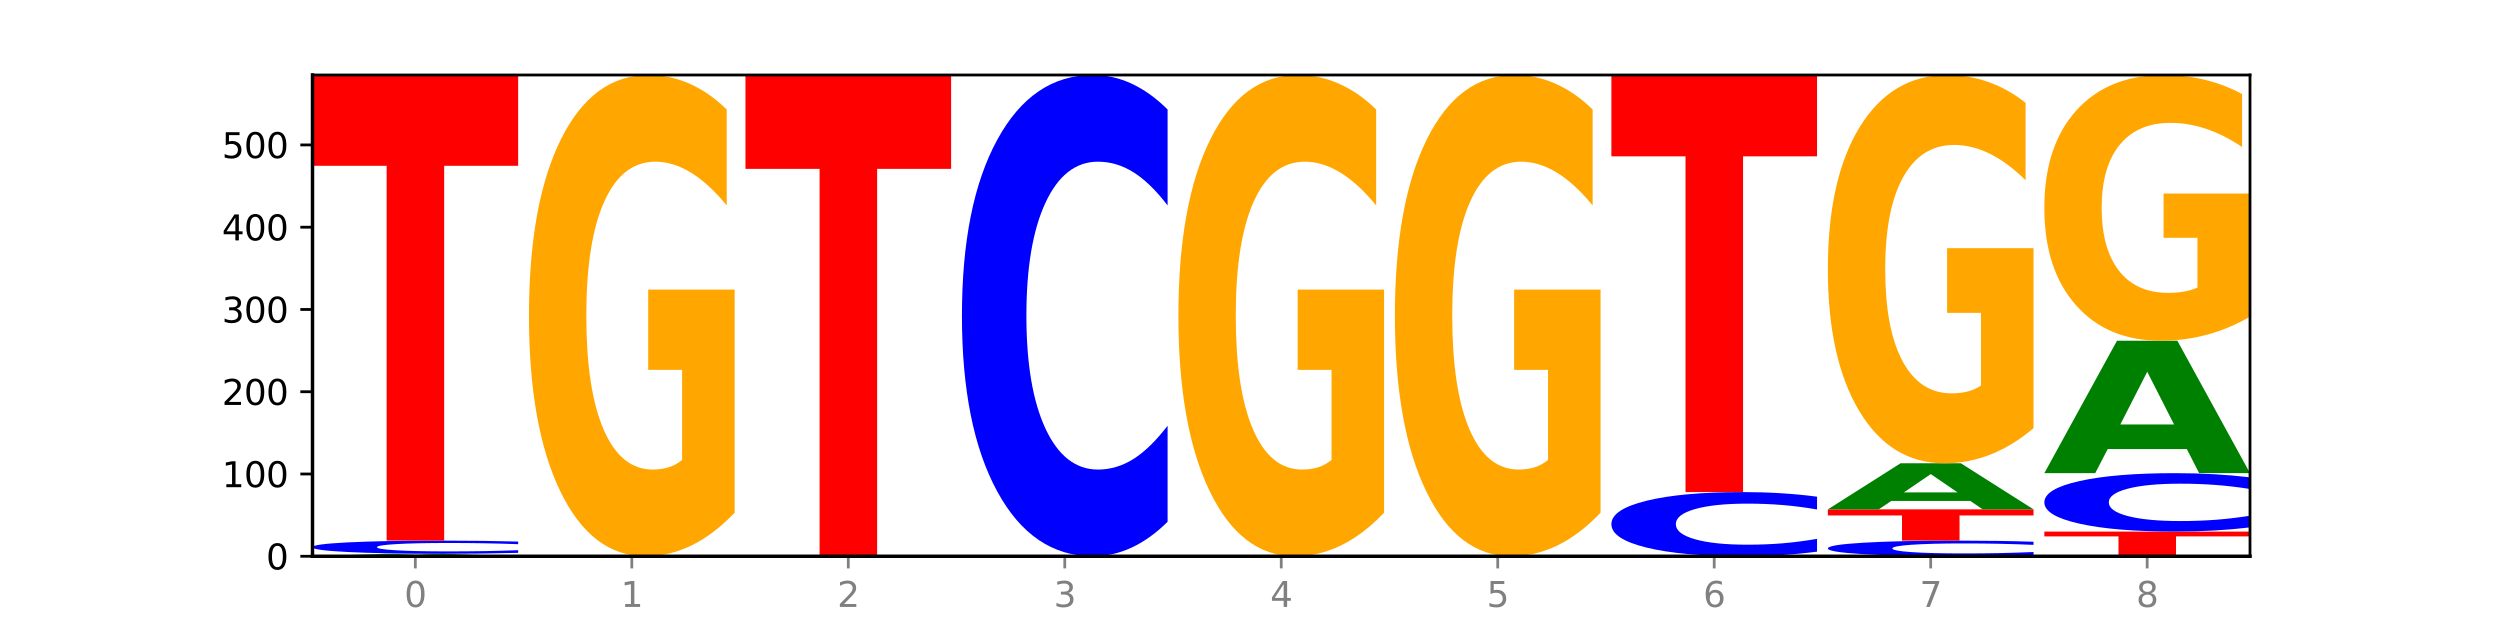 <?xml version="1.0" encoding="utf-8" standalone="no"?>
<!DOCTYPE svg PUBLIC "-//W3C//DTD SVG 1.1//EN"
  "http://www.w3.org/Graphics/SVG/1.1/DTD/svg11.dtd">
<svg xmlns:xlink="http://www.w3.org/1999/xlink" width="720pt" height="180pt" viewBox="0 0 720 180" xmlns="http://www.w3.org/2000/svg" version="1.1">
 <defs>
  <style type="text/css">*{stroke-linejoin: round; stroke-linecap: butt}</style>
 </defs>
 <g id="figure_1">
  <g id="patch_1">
   <path d="M 0 180 
L 720 180 
L 720 0 
L 0 0 
z
" style="fill: #ffffff"/>
  </g>
  <g id="axes_1">
   <g id="patch_2">
    <path d="M 90 160.2 
L 648 160.2 
L 648 21.6 
L 90 21.6 
z
" style="fill: #ffffff"/>
   </g>
   <g id="line2d_1">
    <path d="M 90 160.2 
L 648 160.2 
" clip-path="url(#p5a7d2cee13)" style="fill: none; stroke: #000000; stroke-width: 0.5; stroke-linecap: square"/>
   </g>
   <g id="patch_3">
    <path d="M 131.028 160.071 
L 108.249 160.071 
L 104.653 160.2 
L 90 160.2 
L 110.926 159.489 
L 128.303 159.489 
L 149.229 160.2 
L 134.588 160.2 
L 131.028 160.071 
z
M 111.882 159.939 
L 127.359 159.939 
L 119.633 159.656 
L 111.882 159.939 
z
" clip-path="url(#p5a7d2cee13)" style="fill: #008000"/>
   </g>
   <g id="patch_4">
    <path d="M 149.229 159.218 
Q 144.275 159.352 138.917 159.42 
Q 133.56 159.489 127.725 159.489 
Q 110.325 159.489 100.163 158.979 
Q 90 158.468 90 157.595 
Q 90 156.719 100.163 156.209 
Q 110.325 155.698 127.725 155.698 
Q 133.56 155.698 138.917 155.767 
Q 144.275 155.835 149.229 155.97 
L 149.229 156.726 
Q 144.23 156.547 139.38 156.464 
Q 134.53 156.381 129.173 156.381 
Q 119.562 156.381 114.056 156.705 
Q 108.564 157.027 108.564 157.595 
Q 108.564 158.16 114.056 158.484 
Q 119.562 158.806 129.173 158.806 
Q 134.53 158.806 139.38 158.723 
Q 144.23 158.64 149.229 158.461 
L 149.229 159.218 
z
" clip-path="url(#p5a7d2cee13)" style="fill: #0000ff"/>
   </g>
   <g id="patch_5">
    <path d="M 90 21.6 
L 149.229 21.6 
L 149.229 47.753 
L 127.92 47.753 
L 127.92 155.698 
L 111.35 155.698 
L 111.35 47.753 
L 90 47.753 
L 90 21.6 
z
" clip-path="url(#p5a7d2cee13)" style="fill: #ff0000"/>
   </g>
   <g id="patch_6">
    <path d="M 211.575 147.66 
Q 205.602 153.93 199.177 157.079 
Q 192.753 160.2 185.903 160.2 
Q 170.426 160.2 161.386 141.533 
Q 152.346 122.866 152.346 90.943 
Q 152.346 58.648 161.545 40.124 
Q 170.758 21.6 186.779 21.6 
Q 192.952 21.6 198.607 24.119 
Q 204.275 26.61 209.292 31.535 
L 209.292 59.163 
Q 204.115 52.836 198.992 49.715 
Q 193.868 46.566 188.717 46.566 
Q 179.187 46.566 174.023 58.075 
Q 168.859 69.556 168.859 90.943 
Q 168.859 112.129 173.837 123.696 
Q 178.815 135.234 187.974 135.234 
Q 190.47 135.234 192.607 134.576 
Q 194.744 133.889 196.443 132.457 
L 196.443 106.518 
L 186.686 106.518 
L 186.686 83.413 
L 211.575 83.413 
L 211.575 147.66 
z
" clip-path="url(#p5a7d2cee13)" style="fill: #ffa600"/>
   </g>
   <g id="patch_7">
    <path d="M 214.693 21.6 
L 273.922 21.6 
L 273.922 48.631 
L 252.613 48.631 
L 252.613 160.2 
L 236.043 160.2 
L 236.043 48.631 
L 214.693 48.631 
L 214.693 21.6 
z
" clip-path="url(#p5a7d2cee13)" style="fill: #ff0000"/>
   </g>
   <g id="patch_8">
    <path d="M 336.268 150.265 
Q 331.314 155.19 325.956 157.681 
Q 320.599 160.2 314.764 160.2 
Q 297.364 160.2 287.202 141.533 
Q 277.039 122.866 277.039 90.943 
Q 277.039 58.905 287.202 40.267 
Q 297.364 21.6 314.764 21.6 
Q 320.599 21.6 325.956 24.119 
Q 331.314 26.61 336.268 31.535 
L 336.268 59.163 
Q 331.269 52.635 326.419 49.601 
Q 321.569 46.566 316.212 46.566 
Q 306.601 46.566 301.095 58.39 
Q 295.603 70.186 295.603 90.943 
Q 295.603 111.614 301.095 123.439 
Q 306.601 135.234 316.212 135.234 
Q 321.569 135.234 326.419 132.199 
Q 331.269 129.136 336.268 122.608 
L 336.268 150.265 
z
" clip-path="url(#p5a7d2cee13)" style="fill: #0000ff"/>
   </g>
   <g id="patch_9">
    <path d="M 398.615 147.66 
Q 392.641 153.93 386.217 157.079 
Q 379.792 160.2 372.942 160.2 
Q 357.465 160.2 348.425 141.533 
Q 339.385 122.866 339.385 90.943 
Q 339.385 58.648 348.584 40.124 
Q 357.797 21.6 373.818 21.6 
Q 379.991 21.6 385.646 24.119 
Q 391.314 26.61 396.331 31.535 
L 396.331 59.163 
Q 391.154 52.836 386.031 49.715 
Q 380.907 46.566 375.757 46.566 
Q 366.226 46.566 361.062 58.075 
Q 355.898 69.556 355.898 90.943 
Q 355.898 112.129 360.876 123.696 
Q 365.854 135.234 375.013 135.234 
Q 377.509 135.234 379.646 134.576 
Q 381.783 133.889 383.482 132.457 
L 383.482 106.518 
L 373.726 106.518 
L 373.726 83.413 
L 398.615 83.413 
L 398.615 147.66 
z
" clip-path="url(#p5a7d2cee13)" style="fill: #ffa600"/>
   </g>
   <g id="patch_10">
    <path d="M 460.961 147.66 
Q 454.988 153.93 448.563 157.079 
Q 442.138 160.2 435.289 160.2 
Q 419.811 160.2 410.772 141.533 
Q 401.732 122.866 401.732 90.943 
Q 401.732 58.648 410.931 40.124 
Q 420.143 21.6 436.165 21.6 
Q 442.337 21.6 447.992 24.119 
Q 453.66 26.61 458.678 31.535 
L 458.678 59.163 
Q 453.501 52.836 448.377 49.715 
Q 443.253 46.566 438.103 46.566 
Q 428.572 46.566 423.408 58.075 
Q 418.245 69.556 418.245 90.943 
Q 418.245 112.129 423.223 123.696 
Q 428.2 135.234 437.36 135.234 
Q 439.855 135.234 441.992 134.576 
Q 444.129 133.889 445.828 132.457 
L 445.828 106.518 
L 436.072 106.518 
L 436.072 83.413 
L 460.961 83.413 
L 460.961 147.66 
z
" clip-path="url(#p5a7d2cee13)" style="fill: #ffa600"/>
   </g>
   <g id="patch_11">
    <path d="M 523.307 158.875 
Q 518.353 159.532 512.996 159.864 
Q 507.638 160.2 501.803 160.2 
Q 484.403 160.2 474.241 157.711 
Q 464.078 155.222 464.078 150.966 
Q 464.078 146.694 474.241 144.209 
Q 484.403 141.72 501.803 141.72 
Q 507.638 141.72 512.996 142.056 
Q 518.353 142.388 523.307 143.045 
L 523.307 146.728 
Q 518.308 145.858 513.458 145.453 
Q 508.608 145.049 503.251 145.049 
Q 493.641 145.049 488.134 146.625 
Q 482.642 148.198 482.642 150.966 
Q 482.642 153.722 488.134 155.298 
Q 493.641 156.871 503.251 156.871 
Q 508.608 156.871 513.458 156.467 
Q 518.308 156.058 523.307 155.188 
L 523.307 158.875 
z
" clip-path="url(#p5a7d2cee13)" style="fill: #0000ff"/>
   </g>
   <g id="patch_12">
    <path d="M 464.078 21.6 
L 523.307 21.6 
L 523.307 45.027 
L 501.999 45.027 
L 501.999 141.72 
L 485.428 141.72 
L 485.428 45.027 
L 464.078 45.027 
L 464.078 21.6 
z
" clip-path="url(#p5a7d2cee13)" style="fill: #ff0000"/>
   </g>
   <g id="patch_13">
    <path d="M 585.654 159.877 
Q 580.699 160.037 575.342 160.118 
Q 569.985 160.2 564.15 160.2 
Q 546.75 160.2 536.587 159.594 
Q 526.425 158.987 526.425 157.951 
Q 526.425 156.91 536.587 156.305 
Q 546.75 155.698 564.15 155.698 
Q 569.985 155.698 575.342 155.78 
Q 580.699 155.861 585.654 156.021 
L 585.654 156.918 
Q 580.654 156.706 575.805 156.608 
Q 570.955 156.509 565.597 156.509 
Q 555.987 156.509 550.48 156.893 
Q 544.989 157.276 544.989 157.951 
Q 544.989 158.622 550.48 159.006 
Q 555.987 159.389 565.597 159.389 
Q 570.955 159.389 575.805 159.291 
Q 580.654 159.191 585.654 158.979 
L 585.654 159.877 
z
" clip-path="url(#p5a7d2cee13)" style="fill: #0000ff"/>
   </g>
   <g id="patch_14">
    <path d="M 526.425 146.695 
L 585.654 146.695 
L 585.654 148.451 
L 564.345 148.451 
L 564.345 155.698 
L 547.775 155.698 
L 547.775 148.451 
L 526.425 148.451 
L 526.425 146.695 
z
" clip-path="url(#p5a7d2cee13)" style="fill: #ff0000"/>
   </g>
   <g id="patch_15">
    <path d="M 567.453 144.278 
L 544.674 144.278 
L 541.077 146.695 
L 526.425 146.695 
L 547.35 133.428 
L 564.728 133.428 
L 585.654 146.695 
L 571.013 146.695 
L 567.453 144.278 
z
M 548.307 141.816 
L 563.783 141.816 
L 556.057 136.538 
L 548.307 141.816 
z
" clip-path="url(#p5a7d2cee13)" style="fill: #008000"/>
   </g>
   <g id="patch_16">
    <path d="M 585.654 123.31 
Q 579.68 128.369 573.256 130.91 
Q 566.831 133.428 559.982 133.428 
Q 544.504 133.428 535.464 118.366 
Q 526.425 103.305 526.425 77.548 
Q 526.425 51.492 535.624 36.546 
Q 544.836 21.6 560.858 21.6 
Q 567.03 21.6 572.685 23.633 
Q 578.353 25.643 583.37 29.616 
L 583.37 51.907 
Q 578.194 46.802 573.07 44.284 
Q 567.946 41.743 562.796 41.743 
Q 553.265 41.743 548.101 51.03 
Q 542.938 60.293 542.938 77.548 
Q 542.938 94.643 547.915 103.975 
Q 552.893 113.284 562.052 113.284 
Q 564.548 113.284 566.685 112.753 
Q 568.822 112.199 570.521 111.044 
L 570.521 90.115 
L 560.765 90.115 
L 560.765 71.473 
L 585.654 71.473 
L 585.654 123.31 
z
" clip-path="url(#p5a7d2cee13)" style="fill: #ffa600"/>
   </g>
   <g id="patch_17">
    <path d="M 588.771 153.092 
L 648 153.092 
L 648 154.479 
L 626.691 154.479 
L 626.691 160.2 
L 610.121 160.2 
L 610.121 154.479 
L 588.771 154.479 
L 588.771 153.092 
z
" clip-path="url(#p5a7d2cee13)" style="fill: #ff0000"/>
   </g>
   <g id="patch_18">
    <path d="M 648 151.887 
Q 643.046 152.484 637.688 152.787 
Q 632.331 153.092 626.496 153.092 
Q 609.096 153.092 598.933 150.827 
Q 588.771 148.561 588.771 144.687 
Q 588.771 140.798 598.933 138.536 
Q 609.096 136.271 626.496 136.271 
Q 632.331 136.271 637.688 136.577 
Q 643.046 136.879 648 137.477 
L 648 140.83 
Q 643.001 140.037 638.151 139.669 
Q 633.301 139.301 627.944 139.301 
Q 618.333 139.301 612.827 140.736 
Q 607.335 142.168 607.335 144.687 
Q 607.335 147.196 612.827 148.631 
Q 618.333 150.062 627.944 150.062 
Q 633.301 150.062 638.151 149.694 
Q 643.001 149.322 648 148.53 
L 648 151.887 
z
" clip-path="url(#p5a7d2cee13)" style="fill: #0000ff"/>
   </g>
   <g id="patch_19">
    <path d="M 629.799 129.322 
L 607.02 129.322 
L 603.424 136.271 
L 588.771 136.271 
L 609.697 98.126 
L 627.074 98.126 
L 648 136.271 
L 633.359 136.271 
L 629.799 129.322 
z
M 610.653 122.242 
L 626.13 122.242 
L 618.404 107.07 
L 610.653 122.242 
z
" clip-path="url(#p5a7d2cee13)" style="fill: #008000"/>
   </g>
   <g id="patch_20">
    <path d="M 648 91.202 
Q 642.027 94.664 635.602 96.403 
Q 629.177 98.126 622.328 98.126 
Q 606.85 98.126 597.811 87.819 
Q 588.771 77.513 588.771 59.887 
Q 588.771 42.055 597.97 31.828 
Q 607.182 21.6 623.204 21.6 
Q 629.376 21.6 635.031 22.991 
Q 640.699 24.366 645.717 27.085 
L 645.717 42.34 
Q 640.54 38.846 635.416 37.123 
Q 630.292 35.385 625.142 35.385 
Q 615.611 35.385 610.448 41.739 
Q 605.284 48.078 605.284 59.887 
Q 605.284 71.585 610.262 77.971 
Q 615.24 84.342 624.399 84.342 
Q 626.894 84.342 629.031 83.978 
Q 631.168 83.599 632.868 82.808 
L 632.868 68.486 
L 623.111 68.486 
L 623.111 55.729 
L 648 55.729 
L 648 91.202 
z
" clip-path="url(#p5a7d2cee13)" style="fill: #ffa600"/>
   </g>
   <g id="matplotlib.axis_1">
    <g id="xtick_1">
     <g id="line2d_2">
      <defs>
       <path id="m7fa94adbcc" d="M 0 0 
L 0 3.5 
" style="stroke: #808080; stroke-width: 0.8"/>
      </defs>
      <g>
       <use xlink:href="#m7fa94adbcc" x="119.615" y="160.2" style="fill: #808080; stroke: #808080; stroke-width: 0.8"/>
      </g>
     </g>
     <g id="text_1">
      <!-- 0 -->
      <g style="fill: #808080" transform="translate(116.433 174.798) scale(0.1 -0.1)">
       <defs>
        <path id="DejaVuSans-30" d="M 2034 4250 
Q 1547 4250 1301 3770 
Q 1056 3291 1056 2328 
Q 1056 1369 1301 889 
Q 1547 409 2034 409 
Q 2525 409 2770 889 
Q 3016 1369 3016 2328 
Q 3016 3291 2770 3770 
Q 2525 4250 2034 4250 
z
M 2034 4750 
Q 2819 4750 3233 4129 
Q 3647 3509 3647 2328 
Q 3647 1150 3233 529 
Q 2819 -91 2034 -91 
Q 1250 -91 836 529 
Q 422 1150 422 2328 
Q 422 3509 836 4129 
Q 1250 4750 2034 4750 
z
" transform="scale(0.016)"/>
       </defs>
       <use xlink:href="#DejaVuSans-30"/>
      </g>
     </g>
    </g>
    <g id="xtick_2">
     <g id="line2d_3">
      <g>
       <use xlink:href="#m7fa94adbcc" x="181.961" y="160.2" style="fill: #808080; stroke: #808080; stroke-width: 0.8"/>
      </g>
     </g>
     <g id="text_2">
      <!-- 1 -->
      <g style="fill: #808080" transform="translate(178.78 174.798) scale(0.1 -0.1)">
       <defs>
        <path id="DejaVuSans-31" d="M 794 531 
L 1825 531 
L 1825 4091 
L 703 3866 
L 703 4441 
L 1819 4666 
L 2450 4666 
L 2450 531 
L 3481 531 
L 3481 0 
L 794 0 
L 794 531 
z
" transform="scale(0.016)"/>
       </defs>
       <use xlink:href="#DejaVuSans-31"/>
      </g>
     </g>
    </g>
    <g id="xtick_3">
     <g id="line2d_4">
      <g>
       <use xlink:href="#m7fa94adbcc" x="244.307" y="160.2" style="fill: #808080; stroke: #808080; stroke-width: 0.8"/>
      </g>
     </g>
     <g id="text_3">
      <!-- 2 -->
      <g style="fill: #808080" transform="translate(241.126 174.798) scale(0.1 -0.1)">
       <defs>
        <path id="DejaVuSans-32" d="M 1228 531 
L 3431 531 
L 3431 0 
L 469 0 
L 469 531 
Q 828 903 1448 1529 
Q 2069 2156 2228 2338 
Q 2531 2678 2651 2914 
Q 2772 3150 2772 3378 
Q 2772 3750 2511 3984 
Q 2250 4219 1831 4219 
Q 1534 4219 1204 4116 
Q 875 4013 500 3803 
L 500 4441 
Q 881 4594 1212 4672 
Q 1544 4750 1819 4750 
Q 2544 4750 2975 4387 
Q 3406 4025 3406 3419 
Q 3406 3131 3298 2873 
Q 3191 2616 2906 2266 
Q 2828 2175 2409 1742 
Q 1991 1309 1228 531 
z
" transform="scale(0.016)"/>
       </defs>
       <use xlink:href="#DejaVuSans-32"/>
      </g>
     </g>
    </g>
    <g id="xtick_4">
     <g id="line2d_5">
      <g>
       <use xlink:href="#m7fa94adbcc" x="306.654" y="160.2" style="fill: #808080; stroke: #808080; stroke-width: 0.8"/>
      </g>
     </g>
     <g id="text_4">
      <!-- 3 -->
      <g style="fill: #808080" transform="translate(303.472 174.798) scale(0.1 -0.1)">
       <defs>
        <path id="DejaVuSans-33" d="M 2597 2516 
Q 3050 2419 3304 2112 
Q 3559 1806 3559 1356 
Q 3559 666 3084 287 
Q 2609 -91 1734 -91 
Q 1441 -91 1130 -33 
Q 819 25 488 141 
L 488 750 
Q 750 597 1062 519 
Q 1375 441 1716 441 
Q 2309 441 2620 675 
Q 2931 909 2931 1356 
Q 2931 1769 2642 2001 
Q 2353 2234 1838 2234 
L 1294 2234 
L 1294 2753 
L 1863 2753 
Q 2328 2753 2575 2939 
Q 2822 3125 2822 3475 
Q 2822 3834 2567 4026 
Q 2313 4219 1838 4219 
Q 1578 4219 1281 4162 
Q 984 4106 628 3988 
L 628 4550 
Q 988 4650 1302 4700 
Q 1616 4750 1894 4750 
Q 2613 4750 3031 4423 
Q 3450 4097 3450 3541 
Q 3450 3153 3228 2886 
Q 3006 2619 2597 2516 
z
" transform="scale(0.016)"/>
       </defs>
       <use xlink:href="#DejaVuSans-33"/>
      </g>
     </g>
    </g>
    <g id="xtick_5">
     <g id="line2d_6">
      <g>
       <use xlink:href="#m7fa94adbcc" x="369" y="160.2" style="fill: #808080; stroke: #808080; stroke-width: 0.8"/>
      </g>
     </g>
     <g id="text_5">
      <!-- 4 -->
      <g style="fill: #808080" transform="translate(365.819 174.798) scale(0.1 -0.1)">
       <defs>
        <path id="DejaVuSans-34" d="M 2419 4116 
L 825 1625 
L 2419 1625 
L 2419 4116 
z
M 2253 4666 
L 3047 4666 
L 3047 1625 
L 3713 1625 
L 3713 1100 
L 3047 1100 
L 3047 0 
L 2419 0 
L 2419 1100 
L 313 1100 
L 313 1709 
L 2253 4666 
z
" transform="scale(0.016)"/>
       </defs>
       <use xlink:href="#DejaVuSans-34"/>
      </g>
     </g>
    </g>
    <g id="xtick_6">
     <g id="line2d_7">
      <g>
       <use xlink:href="#m7fa94adbcc" x="431.346" y="160.2" style="fill: #808080; stroke: #808080; stroke-width: 0.8"/>
      </g>
     </g>
     <g id="text_6">
      <!-- 5 -->
      <g style="fill: #808080" transform="translate(428.165 174.798) scale(0.1 -0.1)">
       <defs>
        <path id="DejaVuSans-35" d="M 691 4666 
L 3169 4666 
L 3169 4134 
L 1269 4134 
L 1269 2991 
Q 1406 3038 1543 3061 
Q 1681 3084 1819 3084 
Q 2600 3084 3056 2656 
Q 3513 2228 3513 1497 
Q 3513 744 3044 326 
Q 2575 -91 1722 -91 
Q 1428 -91 1123 -41 
Q 819 9 494 109 
L 494 744 
Q 775 591 1075 516 
Q 1375 441 1709 441 
Q 2250 441 2565 725 
Q 2881 1009 2881 1497 
Q 2881 1984 2565 2268 
Q 2250 2553 1709 2553 
Q 1456 2553 1204 2497 
Q 953 2441 691 2322 
L 691 4666 
z
" transform="scale(0.016)"/>
       </defs>
       <use xlink:href="#DejaVuSans-35"/>
      </g>
     </g>
    </g>
    <g id="xtick_7">
     <g id="line2d_8">
      <g>
       <use xlink:href="#m7fa94adbcc" x="493.693" y="160.2" style="fill: #808080; stroke: #808080; stroke-width: 0.8"/>
      </g>
     </g>
     <g id="text_7">
      <!-- 6 -->
      <g style="fill: #808080" transform="translate(490.511 174.798) scale(0.1 -0.1)">
       <defs>
        <path id="DejaVuSans-36" d="M 2113 2584 
Q 1688 2584 1439 2293 
Q 1191 2003 1191 1497 
Q 1191 994 1439 701 
Q 1688 409 2113 409 
Q 2538 409 2786 701 
Q 3034 994 3034 1497 
Q 3034 2003 2786 2293 
Q 2538 2584 2113 2584 
z
M 3366 4563 
L 3366 3988 
Q 3128 4100 2886 4159 
Q 2644 4219 2406 4219 
Q 1781 4219 1451 3797 
Q 1122 3375 1075 2522 
Q 1259 2794 1537 2939 
Q 1816 3084 2150 3084 
Q 2853 3084 3261 2657 
Q 3669 2231 3669 1497 
Q 3669 778 3244 343 
Q 2819 -91 2113 -91 
Q 1303 -91 875 529 
Q 447 1150 447 2328 
Q 447 3434 972 4092 
Q 1497 4750 2381 4750 
Q 2619 4750 2861 4703 
Q 3103 4656 3366 4563 
z
" transform="scale(0.016)"/>
       </defs>
       <use xlink:href="#DejaVuSans-36"/>
      </g>
     </g>
    </g>
    <g id="xtick_8">
     <g id="line2d_9">
      <g>
       <use xlink:href="#m7fa94adbcc" x="556.039" y="160.2" style="fill: #808080; stroke: #808080; stroke-width: 0.8"/>
      </g>
     </g>
     <g id="text_8">
      <!-- 7 -->
      <g style="fill: #808080" transform="translate(552.858 174.798) scale(0.1 -0.1)">
       <defs>
        <path id="DejaVuSans-37" d="M 525 4666 
L 3525 4666 
L 3525 4397 
L 1831 0 
L 1172 0 
L 2766 4134 
L 525 4134 
L 525 4666 
z
" transform="scale(0.016)"/>
       </defs>
       <use xlink:href="#DejaVuSans-37"/>
      </g>
     </g>
    </g>
    <g id="xtick_9">
     <g id="line2d_10">
      <g>
       <use xlink:href="#m7fa94adbcc" x="618.385" y="160.2" style="fill: #808080; stroke: #808080; stroke-width: 0.8"/>
      </g>
     </g>
     <g id="text_9">
      <!-- 8 -->
      <g style="fill: #808080" transform="translate(615.204 174.798) scale(0.1 -0.1)">
       <defs>
        <path id="DejaVuSans-38" d="M 2034 2216 
Q 1584 2216 1326 1975 
Q 1069 1734 1069 1313 
Q 1069 891 1326 650 
Q 1584 409 2034 409 
Q 2484 409 2743 651 
Q 3003 894 3003 1313 
Q 3003 1734 2745 1975 
Q 2488 2216 2034 2216 
z
M 1403 2484 
Q 997 2584 770 2862 
Q 544 3141 544 3541 
Q 544 4100 942 4425 
Q 1341 4750 2034 4750 
Q 2731 4750 3128 4425 
Q 3525 4100 3525 3541 
Q 3525 3141 3298 2862 
Q 3072 2584 2669 2484 
Q 3125 2378 3379 2068 
Q 3634 1759 3634 1313 
Q 3634 634 3220 271 
Q 2806 -91 2034 -91 
Q 1263 -91 848 271 
Q 434 634 434 1313 
Q 434 1759 690 2068 
Q 947 2378 1403 2484 
z
M 1172 3481 
Q 1172 3119 1398 2916 
Q 1625 2713 2034 2713 
Q 2441 2713 2670 2916 
Q 2900 3119 2900 3481 
Q 2900 3844 2670 4047 
Q 2441 4250 2034 4250 
Q 1625 4250 1398 4047 
Q 1172 3844 1172 3481 
z
" transform="scale(0.016)"/>
       </defs>
       <use xlink:href="#DejaVuSans-38"/>
      </g>
     </g>
    </g>
   </g>
   <g id="matplotlib.axis_2">
    <g id="ytick_1">
     <g id="line2d_11">
      <defs>
       <path id="me0bd1ac3a4" d="M 0 0 
L -3.5 0 
" style="stroke: #000000; stroke-width: 0.8"/>
      </defs>
      <g>
       <use xlink:href="#me0bd1ac3a4" x="90" y="160.2" style="stroke: #000000; stroke-width: 0.8"/>
      </g>
     </g>
     <g id="text_10">
      <!-- 0 -->
      <g transform="translate(76.638 163.999) scale(0.1 -0.1)">
       <use xlink:href="#DejaVuSans-30"/>
      </g>
     </g>
    </g>
    <g id="ytick_2">
     <g id="line2d_12">
      <g>
       <use xlink:href="#me0bd1ac3a4" x="90" y="136.508" style="stroke: #000000; stroke-width: 0.8"/>
      </g>
     </g>
     <g id="text_11">
      <!-- 100 -->
      <g transform="translate(63.913 140.307) scale(0.1 -0.1)">
       <use xlink:href="#DejaVuSans-31"/>
       <use xlink:href="#DejaVuSans-30" x="63.623"/>
       <use xlink:href="#DejaVuSans-30" x="127.246"/>
      </g>
     </g>
    </g>
    <g id="ytick_3">
     <g id="line2d_13">
      <g>
       <use xlink:href="#me0bd1ac3a4" x="90" y="112.815" style="stroke: #000000; stroke-width: 0.8"/>
      </g>
     </g>
     <g id="text_12">
      <!-- 200 -->
      <g transform="translate(63.913 116.615) scale(0.1 -0.1)">
       <use xlink:href="#DejaVuSans-32"/>
       <use xlink:href="#DejaVuSans-30" x="63.623"/>
       <use xlink:href="#DejaVuSans-30" x="127.246"/>
      </g>
     </g>
    </g>
    <g id="ytick_4">
     <g id="line2d_14">
      <g>
       <use xlink:href="#me0bd1ac3a4" x="90" y="89.123" style="stroke: #000000; stroke-width: 0.8"/>
      </g>
     </g>
     <g id="text_13">
      <!-- 300 -->
      <g transform="translate(63.913 92.922) scale(0.1 -0.1)">
       <use xlink:href="#DejaVuSans-33"/>
       <use xlink:href="#DejaVuSans-30" x="63.623"/>
       <use xlink:href="#DejaVuSans-30" x="127.246"/>
      </g>
     </g>
    </g>
    <g id="ytick_5">
     <g id="line2d_15">
      <g>
       <use xlink:href="#me0bd1ac3a4" x="90" y="65.431" style="stroke: #000000; stroke-width: 0.8"/>
      </g>
     </g>
     <g id="text_14">
      <!-- 400 -->
      <g transform="translate(63.913 69.23) scale(0.1 -0.1)">
       <use xlink:href="#DejaVuSans-34"/>
       <use xlink:href="#DejaVuSans-30" x="63.623"/>
       <use xlink:href="#DejaVuSans-30" x="127.246"/>
      </g>
     </g>
    </g>
    <g id="ytick_6">
     <g id="line2d_16">
      <g>
       <use xlink:href="#me0bd1ac3a4" x="90" y="41.738" style="stroke: #000000; stroke-width: 0.8"/>
      </g>
     </g>
     <g id="text_15">
      <!-- 500 -->
      <g transform="translate(63.913 45.538) scale(0.1 -0.1)">
       <use xlink:href="#DejaVuSans-35"/>
       <use xlink:href="#DejaVuSans-30" x="63.623"/>
       <use xlink:href="#DejaVuSans-30" x="127.246"/>
      </g>
     </g>
    </g>
   </g>
   <g id="patch_21">
    <path d="M 90 160.2 
L 90 21.6 
" style="fill: none; stroke: #000000; stroke-linejoin: miter; stroke-linecap: square"/>
   </g>
   <g id="patch_22">
    <path d="M 648 160.2 
L 648 21.6 
" style="fill: none; stroke: #000000; stroke-width: 0.8; stroke-linejoin: miter; stroke-linecap: square"/>
   </g>
   <g id="patch_23">
    <path d="M 90 160.2 
L 648 160.2 
" style="fill: none; stroke: #000000; stroke-linejoin: miter; stroke-linecap: square"/>
   </g>
   <g id="patch_24">
    <path d="M 90 21.6 
L 648 21.6 
" style="fill: none; stroke: #000000; stroke-width: 0.8; stroke-linejoin: miter; stroke-linecap: square"/>
   </g>
  </g>
 </g>
 <defs>
  <clipPath id="p5a7d2cee13">
   <rect x="90" y="21.6" width="558" height="138.6"/>
  </clipPath>
 </defs>
</svg>
